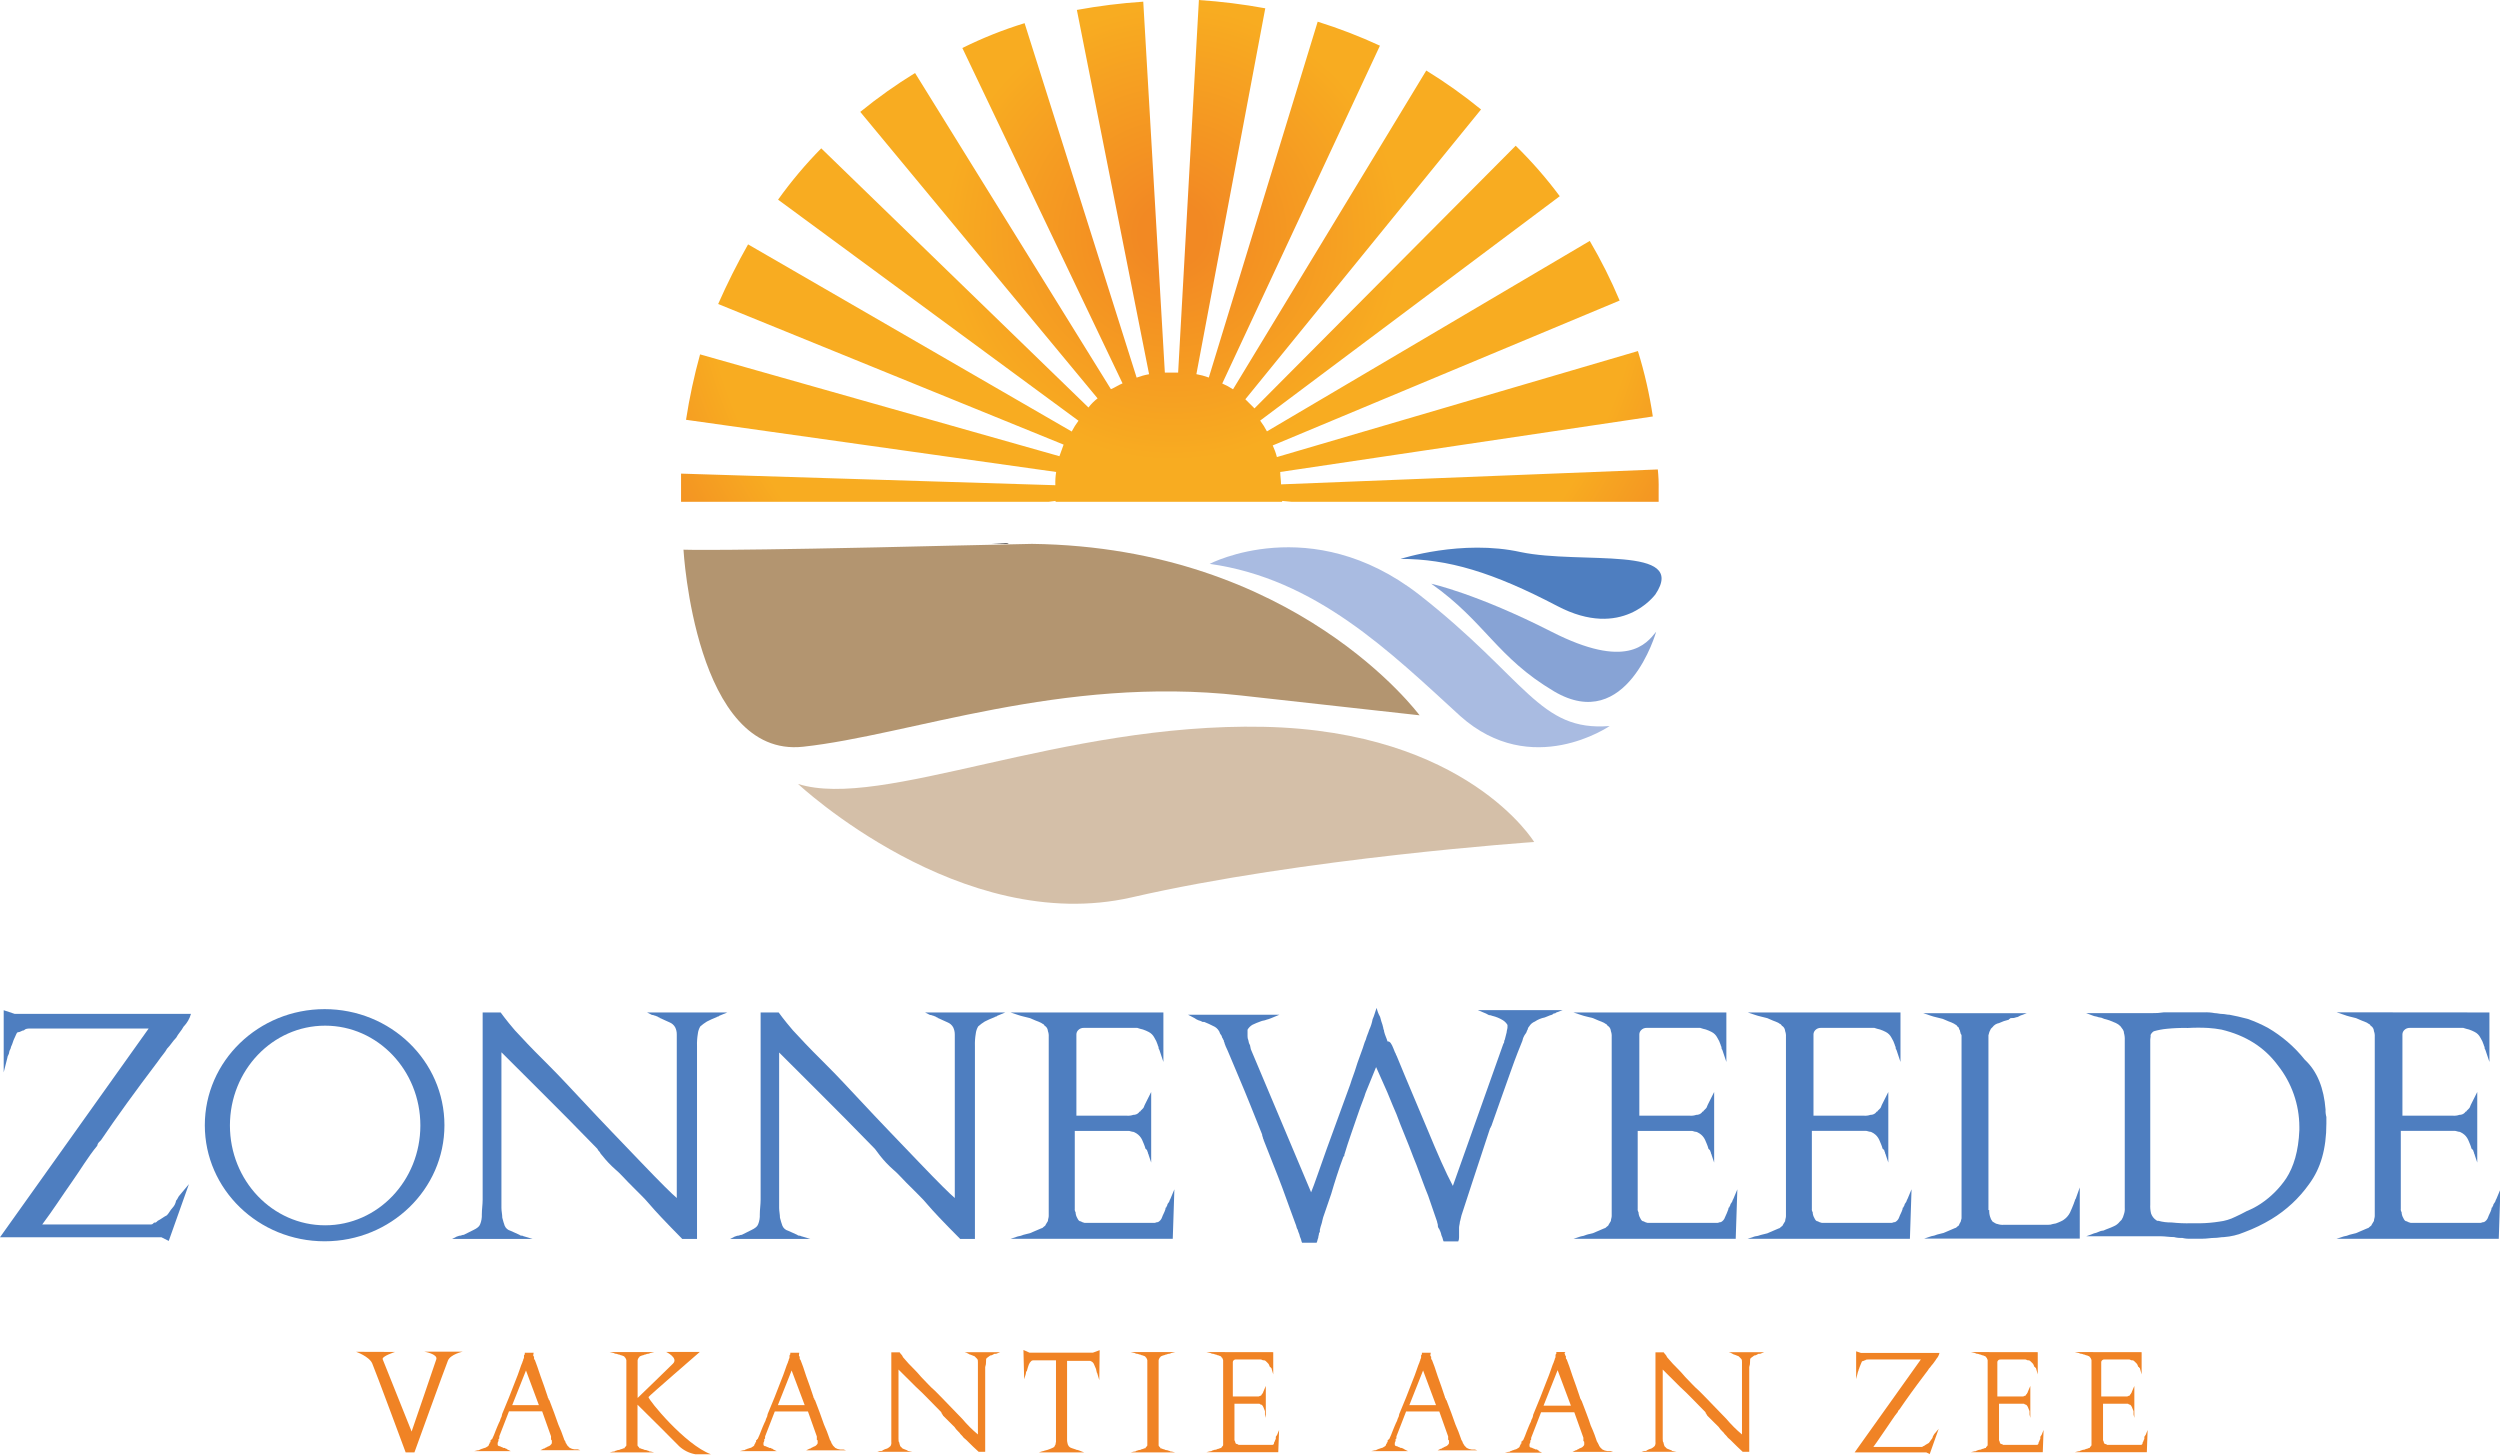 <svg width="165" height="96" viewBox="0 0 165 96" fill="none" xmlns="http://www.w3.org/2000/svg">
<g clip-path="url(#clip0_96_1953)">
<g clip-path="url(#clip1_96_1953)">
<path d="M66.363 35.896H65.433L66.582 35.843C66.517 35.885 66.44 35.904 66.363 35.896Z" fill="#221F20"/>
<path d="M77.757 24.592H76.88L75.455 0.11C73.985 0.208 72.522 0.39 71.073 0.655L75.84 24.699C75.559 24.748 75.285 24.823 75.018 24.923L67.623 1.529C66.211 1.963 64.837 2.511 63.515 3.168L74.088 25.303C73.812 25.413 73.593 25.578 73.32 25.685L60.393 4.818C59.132 5.593 57.924 6.45 56.777 7.385L72.441 26.293C72.214 26.466 72.011 26.668 71.839 26.895L54.202 9.791C53.164 10.843 52.212 11.976 51.353 13.178L71.181 27.769C71.012 27.993 70.863 28.231 70.733 28.48L49.373 16.129C48.65 17.407 47.991 18.721 47.399 20.064L70.198 29.345C70.089 29.618 70.033 29.837 69.923 30.11L46.205 23.389C45.811 24.809 45.502 26.25 45.278 27.706L69.706 31.15C69.66 31.439 69.642 31.731 69.653 32.024L44.949 31.259V33.117H69.221L69.668 33.061V33.117H84.62V33.061L85.224 33.117H109.471V32.297C109.48 31.858 109.462 31.42 109.415 30.984L84.548 31.968C84.548 31.695 84.495 31.422 84.495 31.15L109.086 27.487C108.869 26.025 108.539 24.582 108.102 23.17L84.275 30.166C84.208 29.902 84.115 29.646 84 29.399L106.896 19.836C106.327 18.482 105.668 17.168 104.924 15.901L83.618 28.471C83.488 28.222 83.338 27.984 83.17 27.76L102.944 12.95C102.063 11.765 101.091 10.651 100.035 9.619L82.796 26.953L82.192 26.352L97.748 7.224C96.602 6.289 95.395 5.43 94.134 4.655L81.38 25.694C81.154 25.546 80.916 25.418 80.668 25.312L91.076 3.016C89.742 2.399 88.37 1.87 86.967 1.431L79.782 24.918C79.516 24.819 79.241 24.744 78.961 24.695L83.508 0.548C82.059 0.282 80.596 0.1 79.127 0.002L77.757 24.592Z" fill="url(#paint0_radial_96_1953)"/>
<path d="M101.255 55.572C101.255 55.572 96.817 48.249 83.398 47.97C70.033 47.697 58.201 53.488 52.669 51.739C52.669 51.739 63.41 61.801 74.69 59.227C86.028 56.616 101.255 55.572 101.255 55.572Z" fill="#D4BFA8"/>
<path d="M79.838 37.215C79.838 37.215 86.52 33.716 93.64 39.228C100.762 44.802 101.584 48.298 106.238 47.916C106.238 47.916 101.091 51.469 96.379 47.261C91.725 43.006 86.849 38.199 79.838 37.215Z" fill="#A9BBE1"/>
<path d="M94.463 38.526C94.463 38.526 97.475 39.183 102.405 41.696C107.334 44.209 108.648 42.517 109.306 41.696C109.306 41.696 107.39 48.473 102.57 45.631C98.789 43.391 98.023 41.039 94.463 38.526Z" fill="#87A3D5"/>
<path d="M109.252 39.237C109.196 39.29 107.061 42.242 102.788 40.001C98.514 37.761 95.558 36.887 92.436 36.887C92.436 36.887 96.489 35.574 100.378 36.44C104.376 37.269 111.443 35.959 109.252 39.237Z" fill="#4E7EC0"/>
<path d="M68.115 35.896L63.076 36.006C47.467 36.388 45.11 36.279 45.11 36.279C45.11 36.279 45.878 50.051 52.998 49.285C60.064 48.52 70.033 44.589 81.863 45.897L93.694 47.21C93.64 47.16 85.535 36.12 68.115 35.896Z" fill="#B39570"/>
<path d="M141.917 68.602V79.495C141.905 79.695 141.923 79.895 141.97 80.09C142.03 80.264 142.143 80.416 142.295 80.521C142.309 80.521 142.323 80.527 142.333 80.537C142.343 80.547 142.348 80.561 142.348 80.575H142.458C142.74 80.652 143.032 80.688 143.324 80.682C143.754 80.729 144.187 80.747 144.62 80.736H145.215C145.632 80.729 146.047 80.693 146.459 80.629C146.836 80.586 147.202 80.476 147.54 80.305C147.764 80.197 148.025 80.081 148.296 79.927C148.619 79.797 148.927 79.635 149.216 79.441C149.878 78.998 150.447 78.43 150.892 77.769C151.38 77.013 151.702 75.98 151.758 74.587V74.364C151.752 72.9 151.256 71.479 150.35 70.328C149.433 69.087 148.189 68.332 146.62 67.954C146.335 67.9 146.046 67.865 145.756 67.846C145.309 67.82 144.861 67.82 144.414 67.846H144.358C143.91 67.837 143.461 67.855 143.015 67.9C142.723 67.927 142.434 67.982 142.152 68.063C142.049 68.125 141.971 68.22 141.928 68.332C141.97 68.332 141.917 68.495 141.917 68.602ZM153.487 73.235C153.479 73.398 153.497 73.562 153.541 73.72V74.151C153.541 75.824 153.163 77.118 152.407 78.142C151.745 79.078 150.898 79.867 149.918 80.461C149.35 80.804 148.751 81.093 148.128 81.324C147.701 81.504 147.248 81.614 146.786 81.648C146.562 81.648 146.408 81.702 146.137 81.702C145.913 81.702 145.649 81.755 145.378 81.755H144.568C144.386 81.764 144.204 81.746 144.027 81.702C143.845 81.713 143.663 81.695 143.487 81.648C143.163 81.648 142.892 81.594 142.621 81.594H137.692L138.126 81.433C138.234 81.38 138.35 81.38 138.451 81.324C138.568 81.264 138.697 81.227 138.829 81.217C139.052 81.109 139.261 81.056 139.478 80.948C139.648 80.882 139.798 80.769 139.909 80.624L139.963 80.57L140.019 80.517C140.095 80.401 140.149 80.273 140.18 80.139C140.228 80 140.246 79.853 140.234 79.707V68.656C140.243 68.492 140.225 68.328 140.18 68.171C140.18 68.007 140.073 67.9 139.956 67.739C139.834 67.619 139.687 67.526 139.525 67.469C139.317 67.37 139.1 67.295 138.876 67.245C138.758 67.184 138.63 67.147 138.498 67.135C138.39 67.082 138.227 67.082 138.119 67.028L137.685 66.867H142.013C142.284 66.873 142.555 66.855 142.823 66.813H145.472C145.708 66.805 145.943 66.823 146.175 66.867C146.338 66.867 146.499 66.921 146.66 66.921C146.822 66.921 146.985 66.974 147.148 66.974C147.473 67.028 147.905 67.135 148.339 67.245C148.801 67.406 149.25 67.605 149.681 67.837C150.616 68.382 151.442 69.095 152.116 69.941C152.946 70.706 153.38 71.837 153.487 73.235Z" fill="#4E7EC0"/>
<path d="M131.29 79.871C131.282 80.016 131.3 80.161 131.344 80.3C131.375 80.417 131.43 80.527 131.505 80.622C131.612 80.676 131.729 80.783 131.829 80.783C131.967 80.831 132.114 80.849 132.259 80.837H135.168C135.279 80.841 135.389 80.823 135.492 80.783C135.624 80.772 135.751 80.735 135.868 80.676C135.981 80.633 136.089 80.579 136.191 80.515C136.373 80.393 136.521 80.227 136.62 80.032C136.728 79.808 136.781 79.656 136.889 79.39C136.889 79.336 136.942 79.283 136.942 79.229C136.948 79.188 136.967 79.151 136.996 79.122L137.265 78.371V81.749H126.99L127.473 81.588C127.603 81.57 127.729 81.534 127.849 81.481C128.01 81.427 128.117 81.427 128.278 81.373C128.386 81.32 128.549 81.266 128.657 81.212C128.764 81.159 128.925 81.105 129.032 81.051C129.086 81.051 129.14 80.998 129.194 80.944C129.247 80.89 129.301 80.89 129.301 80.837C129.307 80.796 129.326 80.758 129.355 80.729C129.355 80.676 129.408 80.676 129.408 80.622C129.408 80.568 129.462 80.461 129.462 80.398V68.392C129.466 68.363 129.463 68.333 129.453 68.305C129.444 68.278 129.429 68.252 129.408 68.231C129.408 68.177 129.355 68.07 129.355 68.007C129.301 67.954 129.301 67.846 129.247 67.784C129.194 67.784 129.194 67.73 129.14 67.677C129.086 67.623 129.032 67.623 128.979 67.569C128.857 67.505 128.731 67.452 128.601 67.408C128.495 67.355 128.334 67.301 128.225 67.247C128.064 67.194 127.956 67.194 127.795 67.14C127.668 67.111 127.542 67.076 127.419 67.033L126.936 66.872H133.765L133.333 67.033C133.226 67.086 133.172 67.14 133.065 67.14C132.963 67.184 132.853 67.202 132.742 67.194C132.689 67.194 132.689 67.194 132.635 67.247C132.621 67.247 132.607 67.253 132.597 67.263C132.587 67.273 132.581 67.287 132.581 67.301C132.358 67.351 132.141 67.426 131.935 67.524C131.762 67.554 131.608 67.651 131.505 67.793L131.398 67.9C131.321 68.033 131.266 68.178 131.237 68.329V79.862L131.29 79.871Z" fill="#4E7EC0"/>
<path d="M12.114 67.761C11.994 68.003 11.75 68.244 11.631 68.486C11.387 68.73 11.266 68.971 11.025 69.213C10.902 69.454 10.662 69.695 10.418 70.058C9.693 71.023 8.964 71.992 8.358 72.837C7.751 73.682 7.149 74.529 6.664 75.254L6.543 75.374C6.476 75.439 6.433 75.524 6.42 75.616C5.816 76.343 5.33 77.181 4.726 78.035C4.122 78.889 3.513 79.846 2.788 80.814H9.924C10.047 80.814 10.047 80.814 10.168 80.694C10.289 80.694 10.289 80.694 10.409 80.573C10.653 80.452 10.772 80.329 11.016 80.208C11.137 80.088 11.258 79.846 11.378 79.725C11.506 79.592 11.591 79.424 11.622 79.242C11.741 79.122 11.741 79.001 11.862 78.88L12.468 78.154L11.137 81.901L10.653 81.659H0L9.812 67.882H2.061C1.819 67.882 1.698 67.882 1.575 68.003C1.454 68.003 1.334 68.124 1.213 68.124C1.092 68.124 1.092 68.244 0.969 68.486C0.846 68.727 0.85 68.85 0.727 69.092C0.727 69.213 0.606 69.333 0.606 69.454C0.606 69.575 0.486 69.695 0.486 69.816L0.244 70.775V66.675L0.969 66.916H12.604C12.515 67.235 12.346 67.525 12.114 67.761Z" fill="#4E7EC0"/>
<path d="M113.94 66.822V70.089L113.671 69.286C113.651 69.265 113.635 69.24 113.626 69.212C113.617 69.184 113.614 69.154 113.618 69.125C113.618 69.072 113.564 69.018 113.564 68.964C113.51 68.795 113.435 68.634 113.34 68.484C113.258 68.321 113.127 68.19 112.964 68.108C112.843 68.045 112.718 67.991 112.588 67.947C112.461 67.918 112.335 67.883 112.212 67.84H108.679C108.608 67.838 108.538 67.851 108.473 67.879C108.409 67.907 108.35 67.948 108.303 68.001C108.236 68.074 108.198 68.169 108.196 68.269V73.635H111.523C111.668 73.647 111.815 73.629 111.953 73.581C112.023 73.584 112.094 73.57 112.159 73.543C112.224 73.515 112.282 73.473 112.329 73.42C112.329 73.406 112.334 73.392 112.344 73.382C112.354 73.372 112.368 73.367 112.382 73.367C112.397 73.367 112.41 73.361 112.42 73.351C112.43 73.341 112.436 73.327 112.436 73.313L112.597 73.152C112.651 73.098 112.651 73.045 112.705 72.928L113.134 72.07V76.729L112.973 76.246C112.973 76.195 112.919 76.141 112.919 76.088C112.919 76.034 112.866 75.98 112.866 75.927C112.812 75.873 112.812 75.873 112.758 75.819C112.705 75.596 112.597 75.39 112.535 75.229C112.453 75.053 112.323 74.905 112.159 74.802C112.051 74.748 111.997 74.695 111.892 74.695C111.836 74.695 111.729 74.641 111.669 74.641H108.088V79.784C108.078 79.862 108.097 79.942 108.142 80.007C108.145 80.139 108.182 80.269 108.249 80.383C108.303 80.49 108.357 80.606 108.473 80.606C108.556 80.656 108.647 80.691 108.742 80.711H113.358C113.412 80.711 113.465 80.66 113.582 80.66C113.71 80.592 113.807 80.477 113.85 80.338C113.934 80.163 114.009 79.984 114.074 79.801C114.074 79.748 114.074 79.694 114.128 79.694C114.133 79.653 114.152 79.616 114.181 79.587C114.193 79.503 114.231 79.425 114.289 79.363C114.342 79.309 114.342 79.202 114.396 79.14L114.665 78.496L114.557 81.762H103.848L104.331 81.603C104.461 81.586 104.588 81.55 104.707 81.496C104.868 81.442 104.976 81.442 105.137 81.389C105.244 81.335 105.405 81.281 105.513 81.228C105.62 81.174 105.781 81.121 105.889 81.067C105.942 81.067 105.996 81.013 106.05 80.96C106.104 80.906 106.157 80.906 106.157 80.852C106.211 80.745 106.265 80.691 106.318 80.586C106.318 80.479 106.372 80.363 106.372 80.264V68.43C106.381 68.302 106.362 68.174 106.318 68.054C106.314 67.993 106.298 67.932 106.27 67.877C106.243 67.822 106.204 67.773 106.157 67.732C106.104 67.732 106.104 67.679 106.05 67.625C105.996 67.571 105.942 67.571 105.889 67.518C105.767 67.456 105.642 67.403 105.513 67.359C105.405 67.305 105.244 67.252 105.137 67.198C104.976 67.144 104.868 67.144 104.707 67.091C104.58 67.062 104.455 67.026 104.331 66.983L103.848 66.822H113.94Z" fill="#4E7EC0"/>
<path d="M76.784 66.822V70.089L76.516 69.286C76.496 69.265 76.481 69.239 76.472 69.211C76.463 69.184 76.461 69.154 76.464 69.125C76.464 69.072 76.41 69.018 76.41 68.964C76.357 68.795 76.281 68.634 76.187 68.484C76.105 68.321 75.973 68.19 75.811 68.108C75.69 68.045 75.564 67.991 75.435 67.947C75.308 67.918 75.182 67.883 75.059 67.84H71.526C71.455 67.838 71.385 67.851 71.32 67.879C71.255 67.907 71.197 67.948 71.15 68.001C71.082 68.074 71.044 68.169 71.042 68.269V73.635H74.367C74.513 73.647 74.659 73.629 74.797 73.581C74.868 73.583 74.938 73.57 75.003 73.542C75.068 73.514 75.126 73.473 75.173 73.42C75.173 73.406 75.179 73.392 75.189 73.382C75.199 73.372 75.212 73.367 75.227 73.367C75.241 73.367 75.254 73.361 75.265 73.351C75.275 73.341 75.28 73.327 75.28 73.313L75.441 73.152C75.495 73.098 75.495 73.045 75.549 72.928L75.978 72.07V76.729L75.817 76.246C75.817 76.195 75.764 76.141 75.764 76.088C75.764 76.034 75.71 75.98 75.71 75.927C75.71 75.912 75.704 75.899 75.694 75.889C75.684 75.879 75.671 75.873 75.656 75.873C75.656 75.859 75.651 75.845 75.641 75.835C75.63 75.825 75.617 75.819 75.603 75.819C75.549 75.596 75.441 75.39 75.379 75.229C75.297 75.053 75.167 74.905 75.003 74.802C74.895 74.748 74.842 74.695 74.734 74.695C74.681 74.695 74.573 74.641 74.511 74.641H70.935V79.784C70.925 79.862 70.944 79.942 70.989 80.007C70.992 80.139 71.029 80.269 71.096 80.383C71.15 80.49 71.203 80.606 71.32 80.606C71.403 80.656 71.494 80.691 71.588 80.711H76.204C76.258 80.711 76.31 80.66 76.428 80.66C76.556 80.592 76.653 80.476 76.697 80.338C76.748 80.177 76.858 80.016 76.921 79.801C76.921 79.748 76.921 79.694 76.972 79.694C76.978 79.653 76.996 79.616 77.026 79.587C77.037 79.502 77.076 79.424 77.135 79.363C77.187 79.309 77.187 79.202 77.24 79.14L77.509 78.496L77.402 81.762H66.695L67.178 81.603C67.308 81.586 67.434 81.549 67.554 81.496C67.715 81.442 67.82 81.442 67.983 81.389C68.089 81.335 68.25 81.281 68.357 81.228C68.465 81.174 68.626 81.121 68.733 81.067C68.787 81.067 68.841 81.013 68.896 80.96C68.952 80.906 69.002 80.906 69.002 80.852C69.055 80.745 69.109 80.691 69.163 80.586C69.163 80.479 69.216 80.363 69.216 80.264V68.43C69.225 68.302 69.207 68.174 69.163 68.054C69.159 67.993 69.142 67.932 69.115 67.877C69.087 67.822 69.049 67.773 69.002 67.732C68.948 67.732 68.948 67.679 68.896 67.625C68.845 67.571 68.787 67.571 68.733 67.518C68.612 67.456 68.486 67.403 68.357 67.359C68.25 67.305 68.089 67.252 67.983 67.198C67.82 67.144 67.715 67.144 67.554 67.091C67.427 67.062 67.301 67.027 67.178 66.983L66.695 66.822H76.784Z" fill="#4E7EC0"/>
<path d="M125.432 66.822V70.089L125.164 69.286C125.144 69.265 125.129 69.239 125.12 69.211C125.111 69.184 125.109 69.154 125.112 69.125C125.112 69.072 125.058 69.018 125.058 68.964C125.004 68.796 124.929 68.634 124.835 68.484C124.752 68.322 124.621 68.19 124.459 68.108C124.338 68.045 124.212 67.991 124.083 67.947C123.956 67.918 123.83 67.883 123.707 67.84H120.171C120.101 67.838 120.031 67.851 119.967 67.879C119.902 67.907 119.845 67.948 119.798 68.001C119.731 68.074 119.692 68.169 119.69 68.269V73.635H123.018C123.163 73.647 123.309 73.629 123.447 73.581C123.518 73.583 123.588 73.57 123.653 73.542C123.718 73.514 123.776 73.473 123.823 73.42C123.823 73.406 123.829 73.392 123.839 73.382C123.849 73.372 123.863 73.367 123.877 73.367C123.891 73.367 123.905 73.361 123.915 73.351C123.925 73.341 123.931 73.327 123.931 73.313L124.092 73.152C124.145 73.098 124.145 73.045 124.199 72.928L124.629 72.07V76.729L124.468 76.246C124.468 76.195 124.414 76.141 124.414 76.088C124.414 76.034 124.36 75.98 124.36 75.927C124.36 75.919 124.359 75.912 124.356 75.906C124.353 75.899 124.349 75.893 124.344 75.888C124.339 75.883 124.332 75.879 124.326 75.876C124.319 75.874 124.312 75.873 124.304 75.873C124.305 75.866 124.304 75.859 124.301 75.853C124.299 75.846 124.295 75.84 124.29 75.835C124.285 75.83 124.28 75.826 124.273 75.823C124.267 75.821 124.26 75.819 124.253 75.819C124.199 75.596 124.092 75.39 124.029 75.229C123.951 75.054 123.823 74.905 123.662 74.8C123.555 74.746 123.501 74.692 123.394 74.692C123.34 74.692 123.233 74.639 123.17 74.639H119.583V79.781C119.573 79.86 119.592 79.939 119.637 80.005C119.64 80.137 119.677 80.266 119.744 80.38C119.798 80.488 119.851 80.604 119.968 80.604C120.052 80.654 120.143 80.689 120.239 80.709H124.855C124.909 80.709 124.96 80.658 125.079 80.658C125.206 80.589 125.302 80.474 125.347 80.336C125.399 80.175 125.506 80.014 125.571 79.799C125.571 79.746 125.571 79.692 125.625 79.692C125.63 79.651 125.649 79.614 125.678 79.585C125.69 79.501 125.728 79.423 125.786 79.361C125.839 79.307 125.839 79.2 125.893 79.137L126.162 78.493L126.054 81.76H115.343L115.824 81.601C115.957 81.589 116.087 81.557 116.211 81.507C116.372 81.454 116.477 81.454 116.641 81.4C116.746 81.346 116.907 81.293 117.014 81.239C117.122 81.185 117.283 81.132 117.39 81.078C117.444 81.078 117.498 81.024 117.551 80.971C117.605 80.917 117.659 80.917 117.659 80.863C117.712 80.756 117.766 80.702 117.82 80.597C117.82 80.49 117.873 80.374 117.873 80.275V68.43C117.882 68.302 117.864 68.174 117.82 68.054C117.816 67.993 117.799 67.932 117.772 67.877C117.744 67.822 117.706 67.773 117.659 67.732C117.605 67.732 117.605 67.679 117.551 67.625C117.498 67.571 117.444 67.571 117.39 67.518C117.269 67.456 117.143 67.403 117.014 67.359C116.907 67.305 116.746 67.252 116.641 67.198C116.477 67.144 116.372 67.144 116.211 67.091C116.083 67.062 115.957 67.026 115.833 66.983L115.352 66.822H125.432Z" fill="#4E7EC0"/>
<path d="M61.262 79.553C61.058 79.308 60.842 79.073 60.613 78.851L60.344 78.581L59.803 78.042C59.532 77.773 59.261 77.449 58.937 77.179C58.621 76.9 58.332 76.594 58.073 76.262C57.963 76.12 57.855 75.976 57.749 75.831C56.451 74.489 55.153 73.188 53.965 72.001C52.777 70.813 51.911 69.953 51.423 69.465V79.719C51.423 79.942 51.477 80.15 51.477 80.367C51.53 80.591 51.586 80.743 51.64 80.906C51.675 80.985 51.727 81.055 51.792 81.111C51.857 81.167 51.935 81.208 52.018 81.23C52.242 81.337 52.396 81.391 52.613 81.498C52.634 81.519 52.66 81.534 52.688 81.543C52.716 81.553 52.745 81.556 52.774 81.552C52.828 81.552 52.882 81.606 52.938 81.606L53.477 81.769H48.187L48.512 81.606C48.568 81.606 48.621 81.552 48.735 81.552C48.789 81.552 48.843 81.498 48.959 81.498L49.608 81.174C49.832 81.067 49.986 80.951 50.04 80.796C50.122 80.591 50.158 80.371 50.147 80.15C50.147 79.826 50.201 79.504 50.201 79.18V66.822H51.392C51.553 67.046 51.716 67.254 51.933 67.524C52.185 67.845 52.456 68.151 52.743 68.441C53.285 69.034 53.931 69.682 54.636 70.384C55.341 71.086 55.979 71.786 56.69 72.542C58.095 74.051 59.447 75.448 60.691 76.747C61.935 78.046 62.691 78.797 63.016 79.068V68.28C63.018 68.112 62.98 67.946 62.906 67.795C62.821 67.647 62.688 67.532 62.528 67.471C62.304 67.363 62.15 67.308 61.933 67.2C61.879 67.2 61.879 67.2 61.879 67.147H61.825C61.772 67.093 61.718 67.093 61.602 67.039C61.548 67.039 61.494 66.986 61.378 66.986L61.053 66.822H66.35L65.811 67.046C65.757 67.1 65.757 67.1 65.703 67.1C65.65 67.1 65.647 67.153 65.594 67.153C65.388 67.232 65.187 67.321 64.992 67.422C64.838 67.516 64.694 67.624 64.56 67.743C64.472 67.893 64.417 68.059 64.399 68.231C64.354 68.498 64.336 68.768 64.345 69.038V81.769H63.372C62.235 80.631 61.532 79.875 61.262 79.553Z" fill="#4E7EC0"/>
<path d="M42.931 79.553C42.66 79.229 42.443 79.012 42.282 78.851L42.011 78.581L41.474 78.042C41.206 77.773 40.935 77.449 40.611 77.179C40.294 76.9 40.005 76.594 39.745 76.262C39.677 76.198 39.623 76.122 39.584 76.038C39.516 75.974 39.461 75.898 39.42 75.815C38.122 74.473 36.827 73.172 35.636 71.985C34.446 70.798 33.582 69.937 33.094 69.45V79.719C33.094 79.942 33.15 80.15 33.15 80.367C33.204 80.591 33.258 80.743 33.312 80.906C33.346 80.985 33.398 81.055 33.464 81.111C33.529 81.167 33.606 81.208 33.69 81.23C33.913 81.337 34.068 81.391 34.285 81.498C34.306 81.519 34.331 81.534 34.359 81.543C34.387 81.553 34.417 81.556 34.446 81.552C34.502 81.552 34.556 81.606 34.609 81.606L35.151 81.769H29.839L30.163 81.606C30.217 81.606 30.271 81.552 30.387 81.552C30.443 81.552 30.497 81.498 30.611 81.498L31.26 81.174C31.483 81.067 31.638 80.951 31.692 80.796C31.774 80.591 31.811 80.371 31.801 80.15C31.801 79.826 31.855 79.504 31.855 79.18V66.822H33.043C33.206 67.046 33.367 67.254 33.584 67.524C33.837 67.845 34.107 68.151 34.395 68.441C34.936 69.034 35.585 69.682 36.288 70.384C36.99 71.086 37.63 71.786 38.342 72.542C39.747 74.051 41.098 75.448 42.343 76.747C43.587 78.046 44.343 78.797 44.667 79.068V68.28C44.671 68.112 44.633 67.945 44.558 67.795C44.473 67.647 44.339 67.532 44.18 67.471C43.956 67.363 43.801 67.308 43.587 67.2C43.531 67.2 43.531 67.2 43.531 67.147H43.477C43.423 67.093 43.37 67.093 43.253 67.039C43.197 67.039 43.144 66.986 43.029 66.986L42.705 66.822H48.004L47.462 67.046C47.408 67.1 47.408 67.1 47.355 67.1C47.301 67.1 47.301 67.153 47.247 67.153C47.044 67.232 46.845 67.322 46.652 67.424C46.498 67.518 46.353 67.626 46.218 67.746C46.13 67.895 46.075 68.061 46.057 68.233C46.012 68.5 45.994 68.77 46.003 69.04V81.771H45.03C43.904 80.631 43.2 79.875 42.931 79.553Z" fill="#4E7EC0"/>
<path d="M164.302 66.822V70.089L164.033 69.286C164.014 69.265 163.999 69.239 163.99 69.211C163.981 69.184 163.978 69.154 163.982 69.125C163.982 69.072 163.928 69.018 163.928 68.964C163.874 68.795 163.799 68.634 163.704 68.484C163.623 68.321 163.491 68.19 163.328 68.108C163.208 68.045 163.082 67.991 162.953 67.947C162.825 67.918 162.7 67.883 162.577 67.84H159.043C158.973 67.838 158.903 67.851 158.838 67.879C158.773 67.907 158.715 67.948 158.667 68.001C158.6 68.074 158.562 68.169 158.56 68.269V73.635H161.887C162.033 73.647 162.179 73.629 162.317 73.581C162.388 73.583 162.458 73.57 162.523 73.542C162.588 73.514 162.646 73.473 162.693 73.42C162.693 73.406 162.699 73.392 162.709 73.382C162.719 73.372 162.732 73.367 162.747 73.367C162.761 73.367 162.775 73.361 162.785 73.351C162.795 73.341 162.8 73.327 162.8 73.313L162.961 73.152C163.015 73.098 163.015 73.045 163.069 72.928L163.499 72.07V76.729L163.337 76.246C163.337 76.195 163.284 76.141 163.284 76.088C163.284 76.034 163.23 75.98 163.23 75.927C163.23 75.912 163.224 75.899 163.214 75.889C163.204 75.879 163.191 75.873 163.176 75.873C163.176 75.859 163.171 75.845 163.161 75.835C163.15 75.825 163.137 75.819 163.123 75.819C163.069 75.596 162.962 75.39 162.899 75.229C162.82 75.053 162.692 74.904 162.53 74.8C162.422 74.746 162.369 74.692 162.261 74.692C162.207 74.692 162.1 74.639 162.037 74.639H158.453V79.781C158.442 79.86 158.462 79.939 158.506 80.005C158.51 80.137 158.547 80.266 158.614 80.38C158.667 80.488 158.721 80.604 158.838 80.604C158.921 80.653 159.011 80.689 159.106 80.709H163.722C163.776 80.709 163.827 80.658 163.946 80.658C164.074 80.59 164.17 80.474 164.215 80.336C164.266 80.175 164.376 80.014 164.438 79.799C164.438 79.746 164.438 79.692 164.49 79.692C164.495 79.651 164.514 79.614 164.543 79.585C164.555 79.5 164.594 79.422 164.653 79.361C164.705 79.307 164.705 79.2 164.758 79.137L165.027 78.493L164.919 81.76H154.212L154.696 81.601C154.825 81.583 154.952 81.547 155.072 81.494C155.233 81.44 155.338 81.44 155.501 81.387C155.606 81.333 155.768 81.279 155.875 81.226C155.982 81.172 156.146 81.118 156.251 81.065C156.305 81.065 156.358 81.011 156.414 80.957C156.47 80.904 156.519 80.904 156.519 80.85C156.573 80.743 156.627 80.689 156.68 80.584C156.68 80.477 156.734 80.36 156.734 80.262V68.43C156.743 68.302 156.725 68.174 156.68 68.054C156.677 67.993 156.66 67.932 156.633 67.877C156.605 67.822 156.566 67.773 156.519 67.732C156.466 67.732 156.466 67.679 156.414 67.625C156.363 67.571 156.305 67.571 156.251 67.518C156.13 67.456 156.004 67.403 155.875 67.359C155.768 67.305 155.606 67.252 155.501 67.198C155.338 67.144 155.233 67.144 155.072 67.091C154.945 67.059 154.82 67.021 154.698 66.974L154.215 66.813L164.302 66.822Z" fill="#4E7EC0"/>
<path d="M91.962 69.19C92.016 69.297 92.016 69.351 92.069 69.458C92.123 69.512 92.123 69.619 92.177 69.682C92.877 71.399 93.575 73.009 94.222 74.567C94.868 76.126 95.403 77.358 95.889 78.27L99.225 68.879C99.246 68.858 99.261 68.833 99.27 68.805C99.279 68.777 99.282 68.748 99.279 68.718C99.279 68.665 99.332 68.611 99.332 68.557C99.386 68.396 99.386 68.289 99.44 68.128C99.44 68.021 99.494 67.904 99.494 67.806V67.645C99.415 67.512 99.304 67.401 99.171 67.323C98.97 67.202 98.752 67.112 98.525 67.055C98.471 67.055 98.417 67.001 98.301 67.001C98.247 67.001 98.194 66.948 98.077 66.894L97.538 66.67H103.132L102.702 66.831C102.646 66.885 102.646 66.885 102.593 66.885C102.539 66.885 102.539 66.885 102.485 66.939C102.432 66.992 102.324 66.992 102.217 67.046C102.109 67.1 102.056 67.1 101.948 67.153C101.717 67.199 101.497 67.29 101.302 67.422C101.144 67.485 101.012 67.598 100.926 67.743C100.867 67.805 100.83 67.883 100.818 67.967C100.765 68.021 100.765 68.128 100.711 68.191C100.645 68.273 100.591 68.363 100.55 68.459C100.496 68.566 100.496 68.683 100.442 68.781C100.335 69.049 100.064 69.693 99.688 70.766C99.312 71.84 98.88 73.02 98.451 74.257C98.445 74.297 98.426 74.335 98.397 74.364C98.391 74.404 98.373 74.442 98.344 74.471C97.914 75.759 97.536 76.931 97.16 78.066C96.784 79.202 96.569 79.891 96.459 80.213C96.408 80.374 96.408 80.481 96.352 80.642C96.352 80.749 96.298 80.91 96.298 81.018V81.664C96.302 81.756 96.284 81.848 96.245 81.932H95.278C95.222 81.825 95.222 81.709 95.168 81.61C95.115 81.512 95.117 81.387 95.061 81.286C95.057 81.245 95.037 81.207 95.007 81.179C95.007 81.125 95.007 81.125 94.954 81.071C94.909 81.006 94.889 80.926 94.9 80.848C94.9 80.794 94.846 80.687 94.846 80.624C94.685 80.141 94.47 79.551 94.255 78.907C93.987 78.263 93.77 77.619 93.501 76.922C93.448 76.814 93.448 76.761 93.394 76.653C93.34 76.546 93.34 76.492 93.286 76.385C92.91 75.365 92.479 74.4 92.168 73.539C91.792 72.68 91.575 72.09 91.467 71.875L90.823 70.427L90.122 72.144C90.069 72.367 89.854 72.841 89.585 73.646C89.317 74.451 88.992 75.312 88.724 76.224V76.278C88.724 76.292 88.718 76.306 88.708 76.316C88.698 76.326 88.684 76.331 88.67 76.331C88.348 77.19 88.079 78.049 87.862 78.791C87.594 79.542 87.433 80.079 87.325 80.356C87.272 80.517 87.272 80.624 87.218 80.785C87.175 80.908 87.139 81.034 87.111 81.161V81.268C87.111 81.324 87.111 81.324 87.057 81.378C87.057 81.485 87.003 81.601 87.003 81.7C86.95 81.807 86.95 81.923 86.896 82.022H85.936C85.882 81.914 85.882 81.798 85.828 81.7C85.775 81.601 85.775 81.476 85.721 81.378C85.667 81.279 85.667 81.154 85.614 81.107C85.56 81 85.56 80.883 85.506 80.785C85.282 80.195 85.021 79.444 84.645 78.424C84.269 77.405 83.837 76.385 83.407 75.258C83.407 75.204 83.354 75.151 83.354 75.097C83.354 75.043 83.3 74.99 83.3 74.874C82.761 73.532 82.277 72.296 81.794 71.169C81.311 70.042 81.04 69.344 80.879 69.022C80.879 68.969 80.825 68.915 80.825 68.862C80.825 68.808 80.771 68.754 80.771 68.701C80.771 68.647 80.771 68.647 80.718 68.593C80.714 68.552 80.695 68.514 80.664 68.486C80.652 68.402 80.615 68.324 80.557 68.262C80.501 68.209 80.501 68.101 80.447 68.039C80.36 67.893 80.228 67.78 80.071 67.717C79.879 67.617 79.682 67.528 79.48 67.448H79.373C79.289 67.399 79.197 67.363 79.102 67.341C79.01 67.305 78.923 67.257 78.843 67.198L78.413 66.974H84.437L83.897 67.198C83.793 67.242 83.685 67.278 83.575 67.305C83.468 67.359 83.307 67.359 83.199 67.413C83.016 67.477 82.836 67.552 82.66 67.636C82.527 67.715 82.416 67.825 82.338 67.958V68.388C82.334 68.48 82.353 68.572 82.391 68.656C82.403 68.77 82.439 68.88 82.499 68.978C82.511 69.068 82.529 69.158 82.553 69.246L86.533 78.692C86.757 78.156 87.073 77.19 87.556 75.848C88.039 74.507 88.579 73.056 89.122 71.553C89.232 71.178 89.393 70.802 89.5 70.436C89.608 70.069 89.769 69.684 89.876 69.362C89.984 69.094 90.037 68.826 90.145 68.611C90.198 68.388 90.306 68.182 90.369 67.967C90.474 67.746 90.549 67.511 90.592 67.269C90.7 67.046 90.753 66.787 90.861 66.518C90.902 66.726 90.978 66.925 91.085 67.109C91.138 67.332 91.192 67.484 91.246 67.645C91.246 67.699 91.299 67.806 91.299 67.869C91.299 67.931 91.353 67.976 91.353 68.092C91.407 68.316 91.514 68.522 91.577 68.736C91.747 68.707 91.854 68.922 91.962 69.19Z" fill="#4E7EC0"/>
<path d="M21.425 66.603C17.06 66.603 13.518 70.033 13.518 74.266C13.518 78.498 17.06 81.925 21.425 81.925C25.791 81.925 29.333 78.496 29.333 74.266C29.333 70.035 25.793 66.603 21.425 66.603ZM21.459 80.87C17.988 80.87 15.175 77.921 15.175 74.281C15.175 70.641 17.988 67.694 21.459 67.694C24.929 67.694 27.744 70.643 27.744 74.281C27.744 77.919 24.932 80.87 21.459 80.87Z" fill="#4E7EC0"/>
<path d="M67.948 89.277H72.13L72.577 89.111L72.553 91.09L72.412 90.618C72.412 90.615 72.411 90.612 72.41 90.609C72.409 90.606 72.407 90.604 72.404 90.602C72.402 90.6 72.399 90.598 72.396 90.597C72.393 90.596 72.39 90.596 72.387 90.596V90.571C72.387 90.549 72.365 90.502 72.365 90.478C72.365 90.453 72.34 90.408 72.34 90.361C72.293 90.243 72.246 90.124 72.199 90.03C72.162 89.946 72.094 89.878 72.009 89.843C71.982 89.823 71.948 89.814 71.915 89.818H70.427V94.976C70.422 95.063 70.43 95.151 70.451 95.235C70.46 95.317 70.493 95.395 70.546 95.459C70.595 95.517 70.662 95.558 70.736 95.577C70.83 95.6 70.924 95.647 71.018 95.671C71.042 95.671 71.042 95.694 71.065 95.694H71.112C71.161 95.718 71.208 95.718 71.255 95.743C71.302 95.767 71.324 95.765 71.371 95.79L71.561 95.859H68.563L68.776 95.79C68.833 95.781 68.888 95.766 68.941 95.743C69.01 95.718 69.06 95.718 69.129 95.694C69.191 95.667 69.254 95.644 69.319 95.624C69.366 95.6 69.436 95.577 69.483 95.553C69.512 95.547 69.537 95.53 69.554 95.506C69.579 95.484 69.601 95.484 69.601 95.459C69.601 95.434 69.626 95.412 69.648 95.365C69.671 95.318 69.673 95.318 69.673 95.271C69.672 95.238 69.68 95.206 69.695 95.177V89.78H68.162C68.138 89.78 68.138 89.805 68.113 89.805C68.089 89.805 68.091 89.805 68.066 89.827C67.993 89.891 67.937 89.973 67.903 90.064C67.854 90.18 67.831 90.287 67.784 90.439C67.784 90.464 67.784 90.486 67.76 90.486C67.735 90.486 67.76 90.533 67.737 90.533C67.715 90.533 67.713 90.605 67.713 90.627C67.713 90.65 67.69 90.677 67.69 90.723L67.594 91.03L67.547 89.098L67.948 89.277Z" fill="#F08325"/>
<path d="M141.348 89.243V90.71L141.239 90.33C141.239 90.323 141.238 90.316 141.235 90.309C141.233 90.302 141.229 90.296 141.224 90.29C141.219 90.285 141.213 90.281 141.206 90.278C141.199 90.275 141.192 90.274 141.185 90.274C141.185 90.22 141.185 90.22 141.131 90.22C141.078 90.113 141.078 90.057 141.022 89.997L140.858 89.834C140.837 89.813 140.811 89.798 140.783 89.788C140.754 89.779 140.724 89.776 140.695 89.78C140.641 89.78 140.588 89.726 140.532 89.726H138.898C138.869 89.723 138.839 89.725 138.811 89.735C138.784 89.744 138.758 89.76 138.737 89.78C138.707 89.808 138.687 89.846 138.681 89.887V92.168H140.377C140.433 92.168 140.487 92.114 140.541 92.114L140.596 92.06V92.016C140.604 92.016 140.611 92.014 140.618 92.011C140.624 92.009 140.63 92.004 140.635 91.999C140.64 91.994 140.644 91.988 140.647 91.981C140.649 91.974 140.65 91.967 140.65 91.96C140.679 91.931 140.698 91.893 140.704 91.853L140.867 91.472V93.581L140.814 93.357V93.134C140.758 93.026 140.758 92.973 140.704 92.863C140.65 92.754 140.596 92.7 140.541 92.7C140.485 92.7 140.487 92.646 140.431 92.646H138.8V95.034C138.8 95.09 138.853 95.144 138.853 95.197C138.855 95.226 138.868 95.252 138.888 95.272C138.908 95.293 138.935 95.305 138.963 95.307C139.004 95.313 139.043 95.332 139.073 95.361H141.31C141.364 95.361 141.418 95.307 141.418 95.197C141.474 95.144 141.474 95.034 141.527 94.974V94.866C141.527 94.811 141.527 94.811 141.581 94.757C141.581 94.703 141.637 94.703 141.637 94.647L141.744 94.377L141.691 95.844H136.94L137.164 95.788C137.193 95.791 137.223 95.788 137.252 95.779C137.28 95.77 137.306 95.754 137.327 95.734C137.381 95.734 137.437 95.68 137.551 95.68C137.605 95.68 137.658 95.624 137.714 95.624C137.77 95.624 137.822 95.571 137.876 95.571C137.929 95.571 137.931 95.571 137.931 95.517L137.985 95.463C138.039 95.407 138.039 95.407 138.039 95.354V89.78C138.039 89.726 137.985 89.67 137.985 89.617C137.971 89.617 137.957 89.611 137.947 89.601C137.937 89.591 137.931 89.577 137.931 89.563L137.876 89.509C137.822 89.509 137.768 89.453 137.714 89.453C137.661 89.453 137.605 89.4 137.551 89.4C137.497 89.4 137.441 89.346 137.327 89.346C137.274 89.346 137.22 89.29 137.164 89.29L136.94 89.237L141.348 89.243Z" fill="#F08325"/>
<path d="M134.492 89.243V90.71L134.383 90.33C134.383 90.323 134.382 90.316 134.379 90.309C134.377 90.302 134.373 90.296 134.368 90.29C134.363 90.285 134.357 90.281 134.35 90.278C134.343 90.275 134.336 90.274 134.329 90.274C134.329 90.22 134.329 90.22 134.275 90.22C134.219 90.113 134.219 90.057 134.166 89.997L134.002 89.834C133.981 89.813 133.955 89.798 133.927 89.788C133.898 89.779 133.868 89.776 133.839 89.78C133.785 89.78 133.729 89.726 133.676 89.726H132.044C132.015 89.722 131.985 89.725 131.957 89.734C131.928 89.744 131.902 89.759 131.881 89.78C131.851 89.808 131.831 89.846 131.825 89.887V92.168H133.512C133.566 92.168 133.622 92.114 133.676 92.114L133.729 92.06V92.016C133.737 92.016 133.744 92.015 133.751 92.012C133.758 92.009 133.764 92.005 133.77 92C133.775 91.995 133.779 91.989 133.782 91.982C133.784 91.975 133.785 91.967 133.785 91.96C133.814 91.931 133.833 91.893 133.839 91.853L134.002 91.472V93.581L133.949 93.357V93.134C133.893 93.026 133.893 92.973 133.839 92.863C133.785 92.754 133.729 92.7 133.676 92.7C133.622 92.7 133.622 92.646 133.566 92.646H131.935V95.034C131.935 95.09 131.988 95.144 131.988 95.197C131.991 95.225 132.003 95.252 132.023 95.272C132.043 95.292 132.07 95.304 132.098 95.307C132.139 95.312 132.176 95.331 132.205 95.361H134.443C134.497 95.361 134.55 95.307 134.55 95.197C134.604 95.144 134.604 95.034 134.66 94.974V94.866C134.66 94.811 134.66 94.811 134.714 94.757C134.714 94.703 134.768 94.703 134.768 94.647L134.877 94.377L134.823 95.844H130.084L130.308 95.788C130.337 95.791 130.367 95.788 130.396 95.779C130.424 95.77 130.45 95.754 130.471 95.734C130.527 95.734 130.581 95.68 130.695 95.68C130.751 95.68 130.805 95.624 130.858 95.624C130.912 95.624 130.968 95.571 131.022 95.571C131.075 95.571 131.078 95.571 131.078 95.517L131.131 95.463C131.185 95.407 131.185 95.407 131.185 95.354V89.78C131.185 89.726 131.131 89.67 131.131 89.617C131.117 89.617 131.103 89.611 131.093 89.601C131.083 89.591 131.078 89.577 131.078 89.563L131.022 89.509C130.968 89.509 130.914 89.453 130.858 89.453C130.802 89.453 130.751 89.4 130.695 89.4C130.639 89.4 130.588 89.346 130.471 89.346C130.418 89.346 130.362 89.29 130.308 89.29L130.084 89.237L134.492 89.243Z" fill="#F08325"/>
<path d="M84.034 89.243V90.71L83.924 90.33C83.925 90.323 83.923 90.315 83.921 90.308C83.918 90.301 83.914 90.295 83.909 90.29C83.903 90.284 83.897 90.28 83.89 90.278C83.883 90.275 83.876 90.274 83.868 90.274C83.868 90.22 83.868 90.22 83.815 90.22C83.761 90.113 83.761 90.057 83.705 89.997L83.544 89.834C83.522 89.813 83.496 89.798 83.468 89.789C83.44 89.779 83.41 89.776 83.38 89.78C83.325 89.78 83.271 89.726 83.215 89.726H81.584C81.554 89.723 81.524 89.725 81.496 89.735C81.468 89.744 81.442 89.759 81.42 89.78C81.391 89.809 81.372 89.847 81.367 89.887V92.168H83.054C83.108 92.168 83.161 92.114 83.215 92.114L83.271 92.06V92.016C83.278 92.016 83.285 92.014 83.292 92.011C83.299 92.009 83.305 92.004 83.31 91.999C83.315 91.994 83.319 91.988 83.321 91.981C83.324 91.974 83.325 91.967 83.325 91.96C83.355 91.931 83.374 91.894 83.38 91.853L83.544 91.472V93.581L83.488 93.357V93.134C83.434 93.026 83.434 92.973 83.38 92.863C83.327 92.754 83.271 92.7 83.215 92.7C83.159 92.7 83.161 92.646 83.108 92.646H81.474V95.034C81.474 95.09 81.53 95.144 81.53 95.197C81.532 95.226 81.544 95.252 81.564 95.272C81.585 95.293 81.611 95.305 81.64 95.307C81.68 95.313 81.718 95.332 81.747 95.361H83.985C84.041 95.361 84.092 95.307 84.092 95.197C84.148 95.144 84.148 95.034 84.202 94.974V94.866C84.202 94.811 84.202 94.811 84.258 94.757C84.258 94.703 84.311 94.703 84.311 94.647L84.421 94.377L84.365 95.844H79.626L79.85 95.788C79.879 95.791 79.909 95.788 79.937 95.779C79.965 95.769 79.991 95.754 80.013 95.734C80.067 95.734 80.12 95.68 80.237 95.68C80.29 95.68 80.344 95.624 80.4 95.624C80.456 95.624 80.51 95.571 80.563 95.571C80.617 95.571 80.617 95.571 80.617 95.517L80.673 95.463C80.727 95.407 80.727 95.407 80.727 95.354V89.78C80.727 89.726 80.673 89.67 80.673 89.617C80.666 89.617 80.659 89.616 80.652 89.613C80.645 89.611 80.639 89.607 80.634 89.602C80.628 89.597 80.624 89.591 80.621 89.584C80.618 89.577 80.617 89.57 80.617 89.563L80.563 89.509C80.51 89.509 80.454 89.453 80.4 89.453C80.346 89.453 80.29 89.4 80.237 89.4C80.183 89.4 80.127 89.346 80.013 89.346C79.957 89.346 79.903 89.29 79.85 89.29L79.626 89.237L84.034 89.243Z" fill="#F08325"/>
<path d="M114.043 94.891C113.933 94.73 113.819 94.667 113.77 94.567L113.662 94.457C113.576 94.377 113.501 94.286 113.438 94.187L113.056 93.807L112.675 93.427C112.675 93.373 112.622 93.373 112.622 93.319C112.566 93.266 112.566 93.266 112.566 93.21C111.968 92.615 111.427 92.018 110.881 91.528L109.74 90.39V94.947C109.74 95.054 109.74 95.171 109.796 95.217C109.796 95.325 109.849 95.381 109.849 95.441L110.013 95.604C110.122 95.658 110.176 95.658 110.283 95.712C110.339 95.712 110.339 95.712 110.339 95.767H110.393L110.664 95.821H108.334L108.498 95.767H108.603C108.645 95.763 108.684 95.743 108.713 95.712C108.797 95.662 108.888 95.626 108.983 95.604C109.067 95.563 109.142 95.508 109.207 95.441C109.256 95.36 109.275 95.264 109.261 95.171V89.252H109.805C109.858 89.36 109.966 89.413 110.028 89.576C110.138 89.686 110.252 89.849 110.409 90.01C110.679 90.283 110.952 90.553 111.223 90.878C111.55 91.204 111.823 91.528 112.147 91.801C112.801 92.452 113.398 93.102 113.937 93.643C114.251 94.017 114.597 94.362 114.971 94.674V89.903C114.971 89.793 114.971 89.74 114.915 89.679L114.754 89.516C114.645 89.462 114.589 89.462 114.481 89.406C114.427 89.406 114.427 89.406 114.372 89.353C114.318 89.353 114.318 89.353 114.264 89.299L114.101 89.246H116.435L116.164 89.353H116.056C115.947 89.406 115.891 89.462 115.783 89.462C115.73 89.516 115.62 89.57 115.56 89.626C115.499 89.681 115.504 89.733 115.504 89.849C115.509 89.977 115.491 90.105 115.45 90.227V95.817H115.016C114.477 95.325 114.197 95.001 114.043 94.891Z" fill="#F08325"/>
<path d="M63.604 94.891C63.495 94.73 63.381 94.667 63.331 94.567L63.224 94.457C63.138 94.377 63.062 94.286 63 94.187L62.618 93.807L62.237 93.427C62.237 93.373 62.184 93.373 62.184 93.319C62.13 93.266 62.13 93.266 62.13 93.21C61.53 92.615 60.989 92.018 60.445 91.528L59.301 90.39V94.947C59.301 95.054 59.301 95.171 59.357 95.217C59.357 95.325 59.411 95.381 59.411 95.441L59.574 95.604C59.684 95.658 59.738 95.658 59.847 95.712C59.901 95.712 59.901 95.712 59.901 95.767H59.955L60.226 95.821H57.896L58.06 95.767H58.169C58.211 95.763 58.249 95.743 58.277 95.712C58.361 95.662 58.453 95.625 58.55 95.604C58.633 95.563 58.708 95.507 58.773 95.441C58.822 95.36 58.841 95.264 58.827 95.171V89.252H59.375C59.429 89.36 59.539 89.413 59.599 89.576C59.709 89.686 59.823 89.849 59.98 90.01C60.25 90.283 60.523 90.553 60.796 90.878C61.121 91.204 61.394 91.528 61.718 91.801C62.371 92.452 62.969 93.102 63.508 93.643C63.821 94.017 64.167 94.362 64.542 94.674V89.903C64.542 89.793 64.542 89.74 64.486 89.679L64.325 89.516C64.215 89.462 64.162 89.462 64.052 89.406C63.998 89.406 63.998 89.406 63.942 89.353C63.889 89.353 63.889 89.353 63.835 89.299L63.672 89.246H66.01L65.737 89.353H65.629C65.52 89.406 65.466 89.462 65.356 89.462C65.303 89.516 65.193 89.57 65.133 89.626C65.072 89.681 65.079 89.733 65.079 89.849C65.084 89.978 65.065 90.106 65.023 90.227V95.817H64.589C64.038 95.325 63.768 95.001 63.604 94.891Z" fill="#F08325"/>
<path d="M102.803 90.43L101.874 92.774H103.68L102.803 90.43ZM103.293 89.398C103.293 89.451 103.293 89.451 103.349 89.505V89.614C103.349 89.668 103.349 89.668 103.403 89.724C103.512 89.997 103.627 90.323 103.785 90.813C103.949 91.26 104.114 91.739 104.278 92.228C104.278 92.284 104.278 92.284 104.331 92.338C104.331 92.391 104.331 92.391 104.385 92.447C104.609 93.046 104.833 93.59 104.987 94.082C105.211 94.571 105.314 94.898 105.37 95.061C105.375 95.102 105.394 95.141 105.423 95.171C105.423 95.224 105.477 95.224 105.477 95.278C105.477 95.332 105.533 95.334 105.533 95.387C105.533 95.441 105.587 95.443 105.587 95.497C105.643 95.551 105.696 95.606 105.75 95.66C105.85 95.72 105.963 95.758 106.079 95.77H106.303L106.466 95.823H103.785L104.009 95.714C104.063 95.714 104.063 95.714 104.119 95.66C104.16 95.654 104.197 95.636 104.226 95.606C104.336 95.551 104.39 95.551 104.45 95.497C104.51 95.443 104.56 95.387 104.56 95.334V95.224C104.56 95.171 104.56 95.115 104.504 95.115V94.891L103.904 93.21H101.711L101.056 94.898V95.007C101.056 95.022 101.05 95.035 101.04 95.045C101.03 95.055 101.016 95.061 101.002 95.061V95.171C101.002 95.224 100.946 95.278 100.946 95.334V95.443C100.946 95.497 101.002 95.551 101.111 95.551C101.165 95.606 101.275 95.606 101.335 95.66H101.391C101.445 95.66 101.445 95.66 101.499 95.714C101.554 95.714 101.554 95.714 101.554 95.77L101.778 95.877H99.317L99.541 95.823C99.57 95.827 99.6 95.824 99.628 95.815C99.657 95.805 99.682 95.79 99.704 95.77C99.76 95.77 99.814 95.714 99.867 95.714C99.977 95.66 100.091 95.66 100.14 95.606C100.25 95.551 100.306 95.497 100.306 95.443C100.306 95.39 100.36 95.387 100.36 95.334C100.36 95.28 100.36 95.278 100.413 95.278V95.171C100.413 95.163 100.414 95.156 100.417 95.149C100.42 95.142 100.424 95.135 100.429 95.13C100.434 95.125 100.441 95.121 100.447 95.118C100.454 95.115 100.462 95.114 100.469 95.115C100.469 95.1 100.475 95.087 100.485 95.077C100.495 95.067 100.509 95.061 100.523 95.061C100.607 94.883 100.682 94.701 100.747 94.515C100.8 94.352 100.91 94.135 100.97 93.972C101.022 93.888 101.059 93.796 101.08 93.699C101.141 93.6 101.179 93.489 101.19 93.373C101.516 92.611 101.789 91.902 102.062 91.193C102.335 90.54 102.445 90.104 102.555 89.887C102.555 89.831 102.608 89.778 102.608 89.724C102.608 89.67 102.664 89.614 102.664 89.561V89.451C102.664 89.398 102.664 89.398 102.718 89.342V89.234H103.318C103.304 89.242 103.291 89.253 103.282 89.266C103.273 89.279 103.267 89.294 103.264 89.31C103.262 89.326 103.263 89.342 103.268 89.357C103.273 89.372 103.282 89.386 103.293 89.398Z" fill="#F08325"/>
<path d="M93.924 90.451L93.016 92.74H94.777L93.924 90.451ZM94.403 89.438C94.403 89.492 94.403 89.492 94.457 89.545V89.652C94.457 89.704 94.457 89.704 94.51 89.757C94.618 90.024 94.734 90.343 94.884 90.822C95.043 91.249 95.204 91.716 95.365 92.206C95.365 92.259 95.365 92.259 95.417 92.313C95.417 92.367 95.417 92.367 95.47 92.42C95.694 93.006 95.898 93.538 96.059 94.017C96.2 94.33 96.324 94.65 96.433 94.976C96.438 95.016 96.456 95.052 96.484 95.081C96.484 95.135 96.538 95.135 96.538 95.188C96.538 95.242 96.538 95.242 96.591 95.296C96.591 95.347 96.645 95.347 96.645 95.401L96.804 95.562C96.903 95.62 97.013 95.656 97.126 95.667H97.339L97.498 95.721H94.884L95.097 95.613C95.15 95.613 95.15 95.613 95.204 95.562C95.245 95.556 95.282 95.537 95.311 95.508C95.417 95.454 95.47 95.454 95.524 95.401C95.578 95.347 95.632 95.296 95.632 95.242V95.135C95.632 95.081 95.632 95.03 95.578 95.03V94.806L94.992 93.156H92.803L92.163 94.806V94.922C92.163 94.936 92.157 94.95 92.147 94.96C92.137 94.97 92.124 94.976 92.109 94.976V95.081C92.109 95.135 92.056 95.188 92.056 95.242V95.347C92.056 95.401 92.109 95.454 92.217 95.454C92.268 95.508 92.376 95.508 92.441 95.562H92.492C92.546 95.562 92.546 95.562 92.597 95.613C92.651 95.613 92.651 95.613 92.705 95.667L92.928 95.774H90.507L90.731 95.721C90.76 95.724 90.789 95.721 90.817 95.712C90.844 95.703 90.869 95.687 90.89 95.667C90.944 95.667 90.997 95.613 91.051 95.613C91.159 95.562 91.275 95.562 91.317 95.508C91.425 95.454 91.478 95.401 91.478 95.347C91.478 95.296 91.532 95.296 91.532 95.242C91.532 95.188 91.532 95.188 91.584 95.188V95.081C91.584 95.074 91.585 95.067 91.588 95.061C91.591 95.055 91.594 95.049 91.6 95.044C91.605 95.039 91.61 95.035 91.617 95.033C91.624 95.03 91.63 95.029 91.637 95.03C91.637 95.015 91.643 95.002 91.653 94.992C91.663 94.982 91.677 94.976 91.691 94.976C91.775 94.803 91.85 94.625 91.915 94.444C91.969 94.283 92.076 94.07 92.138 93.909C92.189 93.827 92.225 93.737 92.246 93.643C92.304 93.546 92.34 93.438 92.351 93.326C92.671 92.579 92.94 91.888 93.206 91.195C93.472 90.556 93.58 90.131 93.685 89.918C93.685 89.865 93.738 89.811 93.738 89.757C93.738 89.704 93.792 89.652 93.792 89.599V89.492C93.792 89.438 93.792 89.438 93.846 89.384V89.279H94.432L94.403 89.438Z" fill="#F08325"/>
<path d="M34.715 90.451L33.806 92.74H35.567L34.715 90.451ZM35.193 89.438C35.193 89.492 35.193 89.492 35.247 89.545V89.652C35.247 89.704 35.247 89.704 35.301 89.757C35.408 90.024 35.513 90.343 35.674 90.822C35.833 91.249 35.994 91.716 36.156 92.206C36.156 92.259 36.156 92.259 36.207 92.313C36.207 92.367 36.207 92.367 36.261 92.42C36.484 93.006 36.688 93.538 36.849 94.017C36.99 94.327 37.114 94.644 37.223 94.967C37.228 95.007 37.246 95.043 37.274 95.072C37.274 95.126 37.328 95.126 37.328 95.179C37.328 95.233 37.328 95.233 37.382 95.287C37.382 95.338 37.435 95.338 37.435 95.392L37.594 95.553C37.692 95.61 37.801 95.646 37.914 95.658H38.138L38.297 95.712H35.674L35.887 95.604C35.941 95.604 35.941 95.604 35.994 95.553C36.035 95.547 36.073 95.528 36.102 95.499C36.207 95.445 36.261 95.445 36.314 95.392C36.368 95.338 36.422 95.287 36.422 95.233V95.126C36.422 95.072 36.422 95.021 36.368 95.021V94.797L35.782 93.147H33.593L32.953 94.797V94.922C32.953 94.936 32.948 94.95 32.938 94.96C32.928 94.97 32.914 94.976 32.9 94.976V95.081C32.9 95.135 32.846 95.188 32.846 95.242V95.347C32.846 95.401 32.9 95.454 33.007 95.454C33.059 95.508 33.166 95.508 33.22 95.562H33.273C33.327 95.562 33.327 95.562 33.379 95.613C33.432 95.613 33.432 95.613 33.486 95.667L33.71 95.774H31.298L31.521 95.721C31.55 95.724 31.579 95.721 31.607 95.712C31.635 95.703 31.66 95.687 31.68 95.667C31.734 95.667 31.788 95.613 31.841 95.613C31.949 95.562 32.054 95.562 32.108 95.508C32.215 95.454 32.269 95.401 32.269 95.347C32.269 95.296 32.32 95.296 32.32 95.242C32.32 95.188 32.32 95.188 32.374 95.188V95.081C32.374 95.074 32.375 95.067 32.378 95.061C32.381 95.055 32.385 95.049 32.39 95.044C32.395 95.039 32.401 95.035 32.407 95.033C32.414 95.03 32.421 95.029 32.428 95.03C32.428 95.015 32.433 95.002 32.443 94.992C32.453 94.982 32.467 94.976 32.481 94.976C32.566 94.803 32.641 94.625 32.705 94.444C32.759 94.283 32.866 94.07 32.929 93.909C32.979 93.827 33.015 93.737 33.036 93.643C33.094 93.546 33.13 93.438 33.141 93.326C33.461 92.579 33.73 91.888 33.996 91.195C34.263 90.556 34.37 90.131 34.475 89.918C34.475 89.865 34.529 89.811 34.529 89.757C34.529 89.704 34.583 89.652 34.583 89.599V89.492C34.583 89.438 34.583 89.438 34.636 89.384V89.279H35.222L35.193 89.438Z" fill="#F08325"/>
<path d="M52.248 90.451L51.34 92.74H53.11L52.248 90.451ZM52.73 89.438C52.73 89.492 52.73 89.492 52.781 89.545V89.652C52.781 89.704 52.781 89.704 52.835 89.757C52.942 90.024 53.059 90.343 53.208 90.822C53.37 91.249 53.528 91.716 53.69 92.206C53.69 92.259 53.69 92.259 53.743 92.313C53.743 92.367 53.743 92.367 53.795 92.42C54.018 93.006 54.222 93.538 54.383 94.017C54.524 94.33 54.649 94.65 54.757 94.976C54.763 95.016 54.782 95.053 54.81 95.081C54.81 95.135 54.862 95.135 54.862 95.188C54.862 95.242 54.862 95.242 54.916 95.296C54.916 95.347 54.969 95.347 54.969 95.401L55.13 95.562C55.228 95.62 55.337 95.656 55.45 95.667H55.674L55.835 95.721H53.208L53.432 95.613C53.484 95.613 53.484 95.613 53.537 95.562C53.578 95.556 53.616 95.537 53.645 95.508C53.752 95.454 53.804 95.454 53.857 95.401C53.911 95.347 53.965 95.296 53.965 95.242V95.135C53.965 95.081 53.965 95.03 53.911 95.03V94.806L53.325 93.156H51.136L50.496 94.806V94.922C50.496 94.936 50.491 94.95 50.481 94.96C50.471 94.97 50.457 94.976 50.443 94.976V95.081C50.443 95.135 50.389 95.188 50.389 95.242V95.347C50.389 95.401 50.443 95.454 50.55 95.454C50.604 95.508 50.709 95.508 50.774 95.562H50.828C50.881 95.562 50.881 95.562 50.935 95.613C50.989 95.613 50.989 95.613 51.04 95.667L51.264 95.774H48.834L49.046 95.721C49.076 95.724 49.105 95.721 49.133 95.712C49.161 95.703 49.186 95.687 49.208 95.667C49.259 95.667 49.313 95.613 49.366 95.613C49.474 95.562 49.59 95.562 49.633 95.508C49.74 95.454 49.794 95.401 49.794 95.347C49.794 95.296 49.847 95.296 49.847 95.242C49.847 95.188 49.847 95.188 49.901 95.188V95.081C49.901 95.067 49.907 95.054 49.916 95.045C49.926 95.035 49.939 95.03 49.953 95.03C49.953 95.015 49.958 95.002 49.968 94.992C49.978 94.982 49.992 94.976 50.006 94.976C50.09 94.802 50.165 94.625 50.23 94.444C50.284 94.283 50.389 94.07 50.454 93.909C50.504 93.827 50.54 93.737 50.561 93.643C50.62 93.547 50.656 93.438 50.666 93.326C50.989 92.579 51.255 91.888 51.521 91.195C51.788 90.556 51.895 90.131 52.002 89.918C52.002 89.865 52.054 89.811 52.054 89.757C52.054 89.704 52.108 89.652 52.108 89.599V89.492C52.108 89.438 52.108 89.438 52.161 89.384V89.279H52.75L52.73 89.438Z" fill="#F08325"/>
<path d="M127.8 89.688C127.746 89.796 127.636 89.912 127.576 90.01C127.468 90.118 127.415 90.234 127.307 90.334C127.254 90.442 127.146 90.558 127.037 90.71C126.714 91.141 126.39 91.571 126.119 91.949C125.848 92.326 125.582 92.702 125.365 93.024L125.311 93.078C125.282 93.107 125.263 93.144 125.258 93.185C124.987 93.509 124.772 93.885 124.501 94.26C124.231 94.636 123.962 95.068 123.64 95.499H126.822C126.875 95.499 126.875 95.499 126.929 95.445C126.983 95.445 126.983 95.445 127.037 95.392C127.146 95.338 127.198 95.284 127.307 95.231C127.361 95.177 127.415 95.068 127.468 95.007C127.527 94.946 127.564 94.868 127.576 94.784C127.629 94.73 127.629 94.676 127.683 94.623L127.954 94.301L127.361 95.969L127.137 95.859H122.405L126.775 89.726H123.322C123.215 89.726 123.161 89.726 123.098 89.78C123.042 89.78 122.991 89.834 122.935 89.834C122.879 89.834 122.881 89.887 122.828 89.995C122.774 90.102 122.774 90.156 122.72 90.265C122.72 90.319 122.666 90.372 122.666 90.426C122.666 90.48 122.613 90.533 122.613 90.587L122.505 91.019V89.187L122.828 89.295H128.005C127.972 89.442 127.901 89.577 127.8 89.688Z" fill="#F08325"/>
<path d="M77.182 95.758C77.126 95.758 77.073 95.705 76.959 95.705C76.905 95.705 76.851 95.649 76.795 95.649C76.739 95.649 76.688 95.595 76.634 95.595C76.58 95.595 76.578 95.595 76.578 95.542L76.524 95.488C76.469 95.432 76.469 95.432 76.469 95.378V89.78C76.469 89.726 76.524 89.67 76.524 89.617C76.539 89.617 76.552 89.611 76.562 89.601C76.573 89.591 76.578 89.577 76.578 89.563L76.634 89.509C76.688 89.509 76.742 89.453 76.795 89.453C76.849 89.453 76.905 89.4 76.959 89.4C77.012 89.4 77.068 89.346 77.182 89.346C77.236 89.346 77.29 89.29 77.343 89.29L77.567 89.237H74.625L74.849 89.29C74.902 89.29 74.956 89.346 75.01 89.346C75.119 89.346 75.173 89.4 75.233 89.4C75.294 89.4 75.341 89.453 75.394 89.453C75.448 89.453 75.504 89.509 75.558 89.509L75.614 89.563C75.614 89.577 75.619 89.591 75.629 89.601C75.639 89.611 75.653 89.617 75.667 89.617C75.667 89.67 75.723 89.726 75.723 89.78V95.37C75.723 95.423 75.723 95.423 75.667 95.479L75.614 95.533C75.614 95.586 75.614 95.586 75.558 95.586C75.502 95.586 75.45 95.64 75.394 95.64C75.338 95.64 75.287 95.696 75.233 95.696C75.124 95.696 75.07 95.75 75.01 95.75C74.988 95.77 74.963 95.785 74.935 95.795C74.907 95.804 74.878 95.807 74.849 95.803L74.625 95.859H77.563L77.339 95.803C77.311 95.807 77.283 95.805 77.256 95.798C77.229 95.79 77.204 95.777 77.182 95.758Z" fill="#F08325"/>
<path d="M23.5 89.219C23.5 89.219 24.361 89.518 24.567 89.986C24.773 90.453 26.773 95.857 26.773 95.857H27.353C27.353 95.857 29.367 90.278 29.564 89.798C29.727 89.384 30.539 89.21 30.539 89.21H28.002C28.002 89.21 28.897 89.362 28.798 89.708C28.744 89.887 27.167 94.482 27.167 94.482C27.167 94.482 25.334 89.912 25.258 89.713C25.182 89.514 26.073 89.228 26.073 89.228L23.5 89.219Z" fill="#F08325"/>
<path d="M42.801 92.206C42.801 92.159 46.187 89.228 46.187 89.228H43.967C43.967 89.228 44.799 89.623 44.415 90.001C43.947 90.466 42.613 91.754 42.083 92.266V89.78C42.083 89.726 42.137 89.67 42.137 89.617C42.144 89.617 42.151 89.615 42.157 89.613C42.164 89.61 42.17 89.606 42.175 89.601C42.18 89.596 42.184 89.59 42.186 89.584C42.189 89.577 42.19 89.57 42.19 89.563L42.246 89.509C42.3 89.509 42.354 89.453 42.41 89.453C42.466 89.453 42.517 89.4 42.573 89.4C42.629 89.4 42.68 89.346 42.797 89.346C42.85 89.346 42.906 89.29 42.96 89.29L43.184 89.237H40.239L40.463 89.29C40.517 89.29 40.57 89.346 40.626 89.346C40.734 89.346 40.787 89.4 40.85 89.4C40.913 89.4 40.957 89.453 41.013 89.453C41.069 89.453 41.123 89.509 41.177 89.509L41.23 89.563C41.23 89.577 41.236 89.591 41.246 89.601C41.256 89.611 41.27 89.617 41.284 89.617C41.284 89.67 41.34 89.726 41.34 89.78V95.37C41.34 95.423 41.34 95.423 41.284 95.479L41.23 95.533C41.23 95.586 41.23 95.586 41.177 95.586C41.123 95.586 41.067 95.64 41.013 95.64C40.96 95.64 40.904 95.696 40.85 95.696C40.74 95.696 40.687 95.75 40.626 95.75C40.605 95.77 40.579 95.785 40.551 95.794C40.522 95.804 40.492 95.807 40.463 95.803L40.239 95.859H43.177L42.953 95.803C42.924 95.807 42.894 95.804 42.866 95.795C42.837 95.785 42.812 95.77 42.79 95.75C42.734 95.75 42.68 95.696 42.566 95.696C42.51 95.696 42.457 95.64 42.403 95.64C42.349 95.64 42.293 95.586 42.24 95.586C42.186 95.586 42.184 95.586 42.184 95.533L42.13 95.479C42.076 95.423 42.076 95.423 42.076 95.37V92.709C42.721 93.346 44.504 95.112 44.828 95.454C45.127 95.729 45.498 95.912 45.898 95.982H46.921C45.196 95.34 42.801 92.398 42.801 92.206Z" fill="#F08325"/>
</g>
</g>
<defs>
<radialGradient id="paint0_radial_96_1953" cx="0" cy="0" r="1" gradientUnits="userSpaceOnUse" gradientTransform="translate(77.375 15.439) scale(43.099 43.005)">
<stop stop-color="#F28923"/>
<stop offset="0.05" stop-color="#F28923"/>
<stop offset="0.35" stop-color="#F8AC21"/>
<stop offset="0.72" stop-color="#F8AC21"/>
<stop offset="0.95" stop-color="#F08324"/>
<stop offset="0.98" stop-color="#F08324"/>
<stop offset="1" stop-color="#F08324"/>
</radialGradient>
<clipPath id="clip0_96_1953">
<rect width="165" height="96" fill="white"/>
</clipPath>
<clipPath id="clip1_96_1953">
<rect width="165" height="96" fill="white"/>
</clipPath>
</defs>
</svg>

